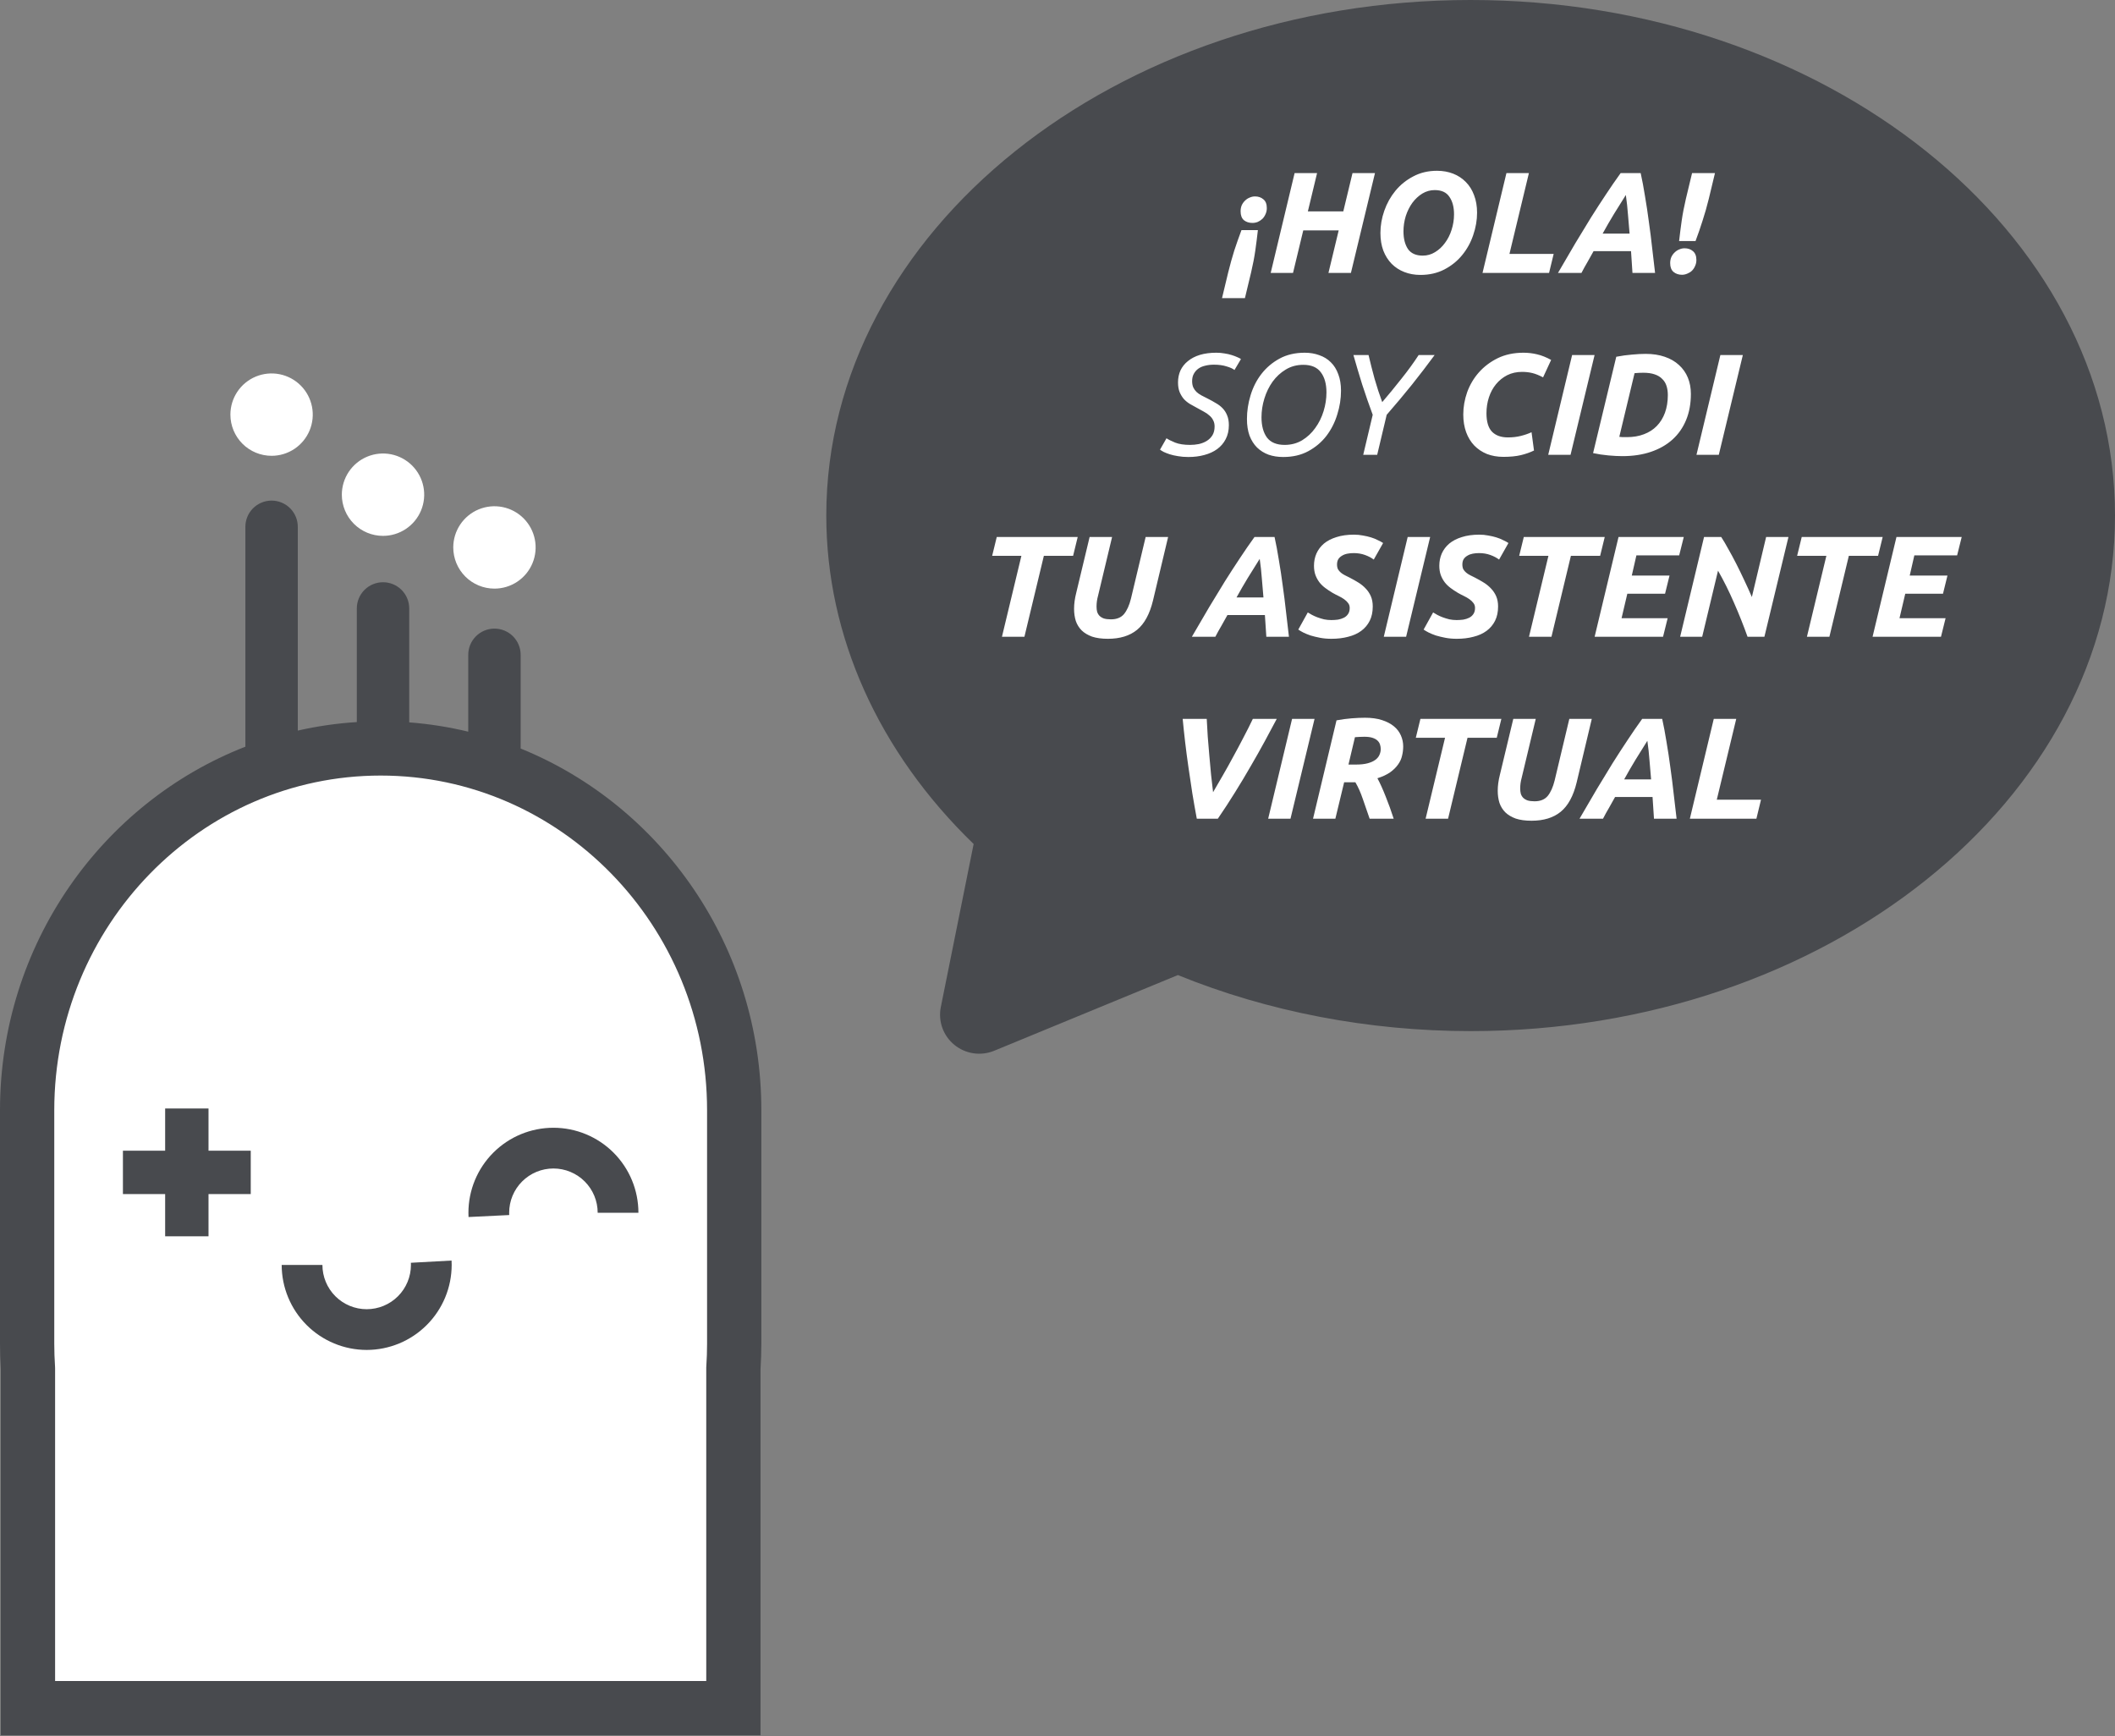 <svg width="279" height="229" viewBox="0 0 279 229" fill="none" xmlns="http://www.w3.org/2000/svg">
<rect x="0" y="0" width="279" height="229" fill="#808080" stroke="none"/>
<g clip-path="url(#clip0_1_15)">
<path d="M96.928 177.94C96.928 178.96 96.891 180.03 96.819 181.123L96.811 181.246V225.021H4.749V181.369L4.74 181.121C4.668 180.037 4.632 178.967 4.632 177.94V145.348C4.632 119.582 25.334 98.622 50.78 98.622C76.227 98.622 96.928 119.583 96.928 145.348L96.928 177.94Z" fill="white"/>
<path d="M68.683 98.742V86.38C68.683 85.463 68.318 84.584 67.67 83.935C67.022 83.287 66.142 82.923 65.226 82.923C64.309 82.923 63.429 83.287 62.781 83.935C62.133 84.584 61.769 85.463 61.769 86.38V96.519C59.211 95.902 56.607 95.491 53.983 95.291V80.262C53.983 79.345 53.619 78.466 52.971 77.817C52.322 77.169 51.443 76.805 50.526 76.805C49.609 76.805 48.73 77.169 48.081 77.817C47.433 78.466 47.069 79.345 47.069 80.262V95.251C44.448 95.416 41.844 95.793 39.283 96.375V69.521C39.287 69.065 39.2 68.612 39.028 68.189C38.856 67.767 38.602 67.382 38.281 67.058C37.959 66.734 37.577 66.477 37.156 66.302C36.734 66.126 36.283 66.036 35.826 66.036C35.37 66.036 34.918 66.126 34.497 66.302C34.075 66.477 33.693 66.734 33.372 67.058C33.05 67.382 32.796 67.767 32.624 68.189C32.452 68.612 32.365 69.065 32.369 69.521V98.499C13.465 105.869 0 124.587 0 146.462V177.261C0 178.35 0.037 179.478 0.109 180.617V228.91H100.324V180.615C100.396 179.47 100.433 178.342 100.433 177.26V146.462C100.433 124.827 87.261 106.276 68.683 98.742ZM93.273 177.26C93.273 178.224 93.24 179.236 93.172 180.268L93.165 180.384V221.751H7.268V180.501L7.26 180.266C7.193 179.243 7.159 178.231 7.159 177.26V146.462C7.159 122.114 26.474 102.307 50.217 102.307C73.958 102.307 93.273 122.114 93.273 146.462V177.26Z" fill="#484A4E"/>
<path d="M65.225 77.647C66.299 77.647 67.35 77.328 68.243 76.731C69.137 76.135 69.833 75.286 70.244 74.293C70.655 73.301 70.763 72.208 70.553 71.154C70.344 70.101 69.826 69.133 69.067 68.373C68.307 67.613 67.339 67.096 66.285 66.886C65.231 66.677 64.139 66.784 63.146 67.195C62.153 67.606 61.305 68.303 60.708 69.196C60.111 70.09 59.792 71.14 59.792 72.214C59.792 73.655 60.365 75.037 61.383 76.056C62.402 77.075 63.784 77.647 65.225 77.647Z" fill="white"/>
<path d="M50.526 70.689C51.6 70.689 52.651 70.37 53.544 69.773C54.437 69.176 55.134 68.328 55.545 67.335C55.956 66.342 56.064 65.25 55.854 64.196C55.644 63.142 55.127 62.174 54.367 61.414C53.607 60.655 52.639 60.137 51.586 59.928C50.532 59.718 49.439 59.826 48.447 60.237C47.454 60.648 46.605 61.344 46.009 62.238C45.412 63.131 45.093 64.181 45.093 65.256C45.093 66.697 45.665 68.079 46.684 69.097C47.703 70.116 49.085 70.689 50.526 70.689Z" fill="white"/>
<path d="M35.826 60.127C36.9 60.127 37.95 59.808 38.844 59.212C39.737 58.614 40.434 57.766 40.845 56.773C41.256 55.781 41.364 54.688 41.154 53.635C40.944 52.581 40.427 51.613 39.667 50.853C38.907 50.093 37.939 49.576 36.886 49.366C35.832 49.157 34.739 49.264 33.747 49.675C32.754 50.086 31.905 50.783 31.308 51.676C30.712 52.57 30.393 53.62 30.393 54.694C30.393 56.135 30.965 57.517 31.984 58.536C33.003 59.555 34.385 60.127 35.826 60.127Z" fill="white"/>
<path d="M27.506 146.225H21.786V163.086H27.506V146.225Z" fill="#484A4E"/>
<path d="M33.077 151.794H16.216V157.515H33.077V151.794Z" fill="#484A4E"/>
<path d="M61.806 160.543C61.796 160.356 61.792 160.168 61.792 159.979C61.792 157.005 62.973 154.153 65.076 152.051C67.179 149.948 70.031 148.767 73.004 148.767C75.978 148.767 78.83 149.948 80.933 152.051C83.036 154.153 84.217 157.005 84.217 159.979H78.843C78.843 158.431 78.228 156.946 77.133 155.851C76.038 154.756 74.553 154.14 73.004 154.14C71.456 154.14 69.971 154.756 68.876 155.851C67.781 156.946 67.166 158.431 67.166 159.979C67.166 160.081 67.168 160.181 67.173 160.281L61.806 160.543Z" fill="#484A4E"/>
<path d="M48.37 178.076C45.398 178.073 42.548 176.89 40.446 174.788C38.344 172.686 37.162 169.837 37.158 166.864H42.532C42.532 168.413 43.147 169.898 44.242 170.993C45.337 172.088 46.822 172.703 48.37 172.703C49.919 172.703 51.404 172.088 52.499 170.993C53.594 169.898 54.209 168.413 54.209 166.864C54.209 166.768 54.207 166.673 54.202 166.578L59.567 166.284C59.578 166.476 59.583 166.67 59.583 166.864C59.579 169.837 58.397 172.686 56.294 174.788C54.193 176.89 51.343 178.073 48.37 178.076Z" fill="#484A4E"/>
<path d="M125.893 137.831C125.17 137.24 124.622 136.464 124.307 135.587C123.993 134.709 123.924 133.764 124.107 132.85L128.437 111.336C115.878 99.178 109 83.896 109 68.01C108.999 30.509 147.13 0 193.999 0C240.868 0 279 30.509 279 68.009C279 105.51 240.868 136.018 193.999 136.018C180.568 136.018 167.269 133.467 155.382 128.625L131.153 138.608C130.287 138.965 129.341 139.081 128.415 138.944C127.488 138.807 126.617 138.422 125.893 137.831Z" fill="#484A4E"/>
<g clip-path="url(#clip1_1_15)">
<path d="M162.02 35.924C162.274 34.898 162.54 33.942 162.818 33.055C163.11 32.168 163.426 31.269 163.768 30.357H165.934C165.833 31.269 165.719 32.168 165.592 33.055C165.466 33.942 165.282 34.898 165.041 35.924L164.224 39.325H161.203L162.02 35.924ZM165.212 29.407C164.769 29.407 164.395 29.287 164.091 29.046C163.8 28.793 163.654 28.4 163.654 27.868C163.654 27.577 163.705 27.311 163.806 27.07C163.92 26.829 164.066 26.627 164.243 26.462C164.421 26.285 164.623 26.152 164.851 26.063C165.079 25.962 165.314 25.911 165.554 25.911C165.998 25.911 166.365 26.038 166.656 26.291C166.96 26.532 167.112 26.918 167.112 27.45C167.112 27.741 167.055 28.007 166.941 28.248C166.84 28.489 166.701 28.698 166.523 28.875C166.346 29.04 166.143 29.173 165.915 29.274C165.687 29.363 165.453 29.407 165.212 29.407ZM178.416 22.833H181.38L178.207 36H175.243L176.592 30.395H171.918L170.569 36H167.624L170.778 22.833H173.742L172.526 27.887H177.2L178.416 22.833ZM189.262 25.075C188.68 25.075 188.135 25.227 187.628 25.531C187.134 25.835 186.697 26.24 186.317 26.747C185.95 27.254 185.659 27.836 185.443 28.495C185.241 29.154 185.139 29.831 185.139 30.528C185.139 31.478 185.336 32.251 185.728 32.846C186.134 33.429 186.786 33.72 187.685 33.72C188.268 33.72 188.806 33.568 189.3 33.264C189.807 32.96 190.244 32.555 190.611 32.048C190.991 31.541 191.283 30.965 191.485 30.319C191.701 29.66 191.808 28.976 191.808 28.267C191.808 27.317 191.606 26.551 191.2 25.968C190.808 25.373 190.162 25.075 189.262 25.075ZM187.381 36.266C186.609 36.266 185.899 36.139 185.253 35.886C184.607 35.633 184.05 35.272 183.581 34.803C183.113 34.322 182.745 33.739 182.479 33.055C182.226 32.371 182.099 31.598 182.099 30.737C182.099 29.749 182.27 28.767 182.612 27.792C182.954 26.817 183.442 25.943 184.075 25.17C184.721 24.385 185.507 23.751 186.431 23.27C187.356 22.776 188.401 22.529 189.566 22.529C190.339 22.529 191.048 22.656 191.694 22.909C192.34 23.162 192.898 23.53 193.366 24.011C193.835 24.48 194.196 25.056 194.449 25.74C194.715 26.424 194.848 27.197 194.848 28.058C194.848 29.046 194.677 30.034 194.335 31.022C194.006 31.997 193.518 32.878 192.872 33.663C192.239 34.436 191.46 35.063 190.535 35.544C189.611 36.025 188.559 36.266 187.381 36.266ZM204.953 33.492L204.345 36H195.567L198.721 22.833H201.685L199.12 33.492H204.953ZM215.346 36C215.321 35.506 215.289 35.025 215.251 34.556C215.226 34.075 215.194 33.6 215.156 33.131H210.216C209.963 33.6 209.697 34.075 209.418 34.556C209.139 35.025 208.873 35.506 208.62 36H205.523C206.346 34.581 207.113 33.27 207.822 32.067C208.544 30.864 209.234 29.73 209.893 28.666C210.564 27.602 211.217 26.595 211.85 25.645C212.483 24.682 213.129 23.745 213.788 22.833H216.429C216.632 23.745 216.822 24.758 216.999 25.873C217.189 26.975 217.36 28.109 217.512 29.274C217.677 30.427 217.822 31.586 217.949 32.751C218.088 33.904 218.215 34.987 218.329 36H215.346ZM214.472 25.721C213.94 26.57 213.414 27.412 212.895 28.248C212.388 29.084 211.894 29.939 211.413 30.813H214.966C214.903 30.04 214.833 29.217 214.757 28.343C214.694 27.469 214.599 26.595 214.472 25.721ZM225.413 26.234C225.16 27.26 224.888 28.216 224.596 29.103C224.318 29.99 224.007 30.889 223.665 31.801H221.499C221.601 30.889 221.715 29.99 221.841 29.103C221.968 28.216 222.152 27.26 222.392 26.234L223.209 22.833H226.23L225.413 26.234ZM222.221 32.751C222.665 32.751 223.032 32.878 223.323 33.131C223.627 33.384 223.779 33.771 223.779 34.29C223.779 34.581 223.722 34.847 223.608 35.088C223.507 35.329 223.368 35.538 223.19 35.715C223.013 35.88 222.81 36.006 222.582 36.095C222.354 36.196 222.12 36.247 221.879 36.247C221.436 36.247 221.062 36.12 220.758 35.867C220.467 35.614 220.321 35.227 220.321 34.708C220.321 34.417 220.372 34.151 220.473 33.91C220.587 33.669 220.733 33.467 220.91 33.302C221.088 33.125 221.29 32.992 221.518 32.903C221.746 32.802 221.981 32.751 222.221 32.751ZM156.994 58.689C157.387 58.689 157.773 58.651 158.153 58.575C158.546 58.486 158.894 58.347 159.198 58.157C159.502 57.967 159.749 57.72 159.939 57.416C160.129 57.099 160.224 56.713 160.224 56.257C160.224 55.94 160.161 55.668 160.034 55.44C159.92 55.199 159.755 54.99 159.54 54.813C159.337 54.623 159.09 54.452 158.799 54.3C158.52 54.135 158.21 53.964 157.868 53.787C157.577 53.635 157.279 53.47 156.975 53.293C156.684 53.116 156.418 52.9 156.177 52.647C155.949 52.381 155.759 52.071 155.607 51.716C155.468 51.361 155.398 50.937 155.398 50.443C155.398 49.873 155.506 49.347 155.721 48.866C155.949 48.385 156.278 47.973 156.709 47.631C157.14 47.276 157.665 47.004 158.286 46.814C158.919 46.624 159.641 46.529 160.452 46.529C160.832 46.529 161.193 46.561 161.535 46.624C161.877 46.675 162.187 46.744 162.466 46.833C162.757 46.922 163.011 47.017 163.226 47.118C163.441 47.207 163.6 47.289 163.701 47.365L162.846 48.809C162.631 48.632 162.282 48.473 161.801 48.334C161.332 48.182 160.775 48.106 160.129 48.106C159.724 48.106 159.344 48.15 158.989 48.239C158.647 48.315 158.349 48.442 158.096 48.619C157.843 48.796 157.64 49.024 157.488 49.303C157.336 49.569 157.26 49.892 157.26 50.272C157.26 50.601 157.311 50.88 157.412 51.108C157.513 51.323 157.653 51.52 157.83 51.697C158.007 51.862 158.223 52.014 158.476 52.153C158.742 52.292 159.027 52.438 159.331 52.59C159.711 52.78 160.066 52.976 160.395 53.179C160.737 53.369 161.035 53.597 161.288 53.863C161.541 54.129 161.738 54.439 161.877 54.794C162.029 55.149 162.105 55.579 162.105 56.086C162.105 56.783 161.966 57.397 161.687 57.929C161.421 58.448 161.047 58.885 160.566 59.24C160.097 59.582 159.534 59.842 158.875 60.019C158.229 60.196 157.526 60.285 156.766 60.285C156.259 60.285 155.797 60.247 155.379 60.171C154.974 60.108 154.613 60.025 154.296 59.924C153.992 59.823 153.732 59.721 153.517 59.62C153.302 59.506 153.137 59.405 153.023 59.316L153.878 57.815C154.119 57.98 154.499 58.17 155.018 58.385C155.537 58.588 156.196 58.689 156.994 58.689ZM172.11 46.529C172.807 46.529 173.447 46.637 174.029 46.852C174.625 47.055 175.131 47.365 175.549 47.783C175.98 48.201 176.309 48.727 176.537 49.36C176.778 49.981 176.898 50.709 176.898 51.545C176.898 52.596 176.734 53.641 176.404 54.68C176.088 55.719 175.613 56.656 174.979 57.492C174.346 58.315 173.554 58.987 172.604 59.506C171.654 60.025 170.546 60.285 169.279 60.285C168.57 60.285 167.924 60.184 167.341 59.981C166.759 59.766 166.252 59.449 165.821 59.031C165.403 58.613 165.074 58.094 164.833 57.473C164.605 56.84 164.491 56.105 164.491 55.269C164.491 54.23 164.65 53.192 164.966 52.153C165.283 51.102 165.758 50.164 166.391 49.341C167.037 48.505 167.835 47.827 168.785 47.308C169.735 46.789 170.844 46.529 172.11 46.529ZM169.469 58.689C170.318 58.689 171.084 58.486 171.768 58.081C172.452 57.663 173.029 57.125 173.497 56.466C173.979 55.807 174.346 55.066 174.599 54.243C174.853 53.42 174.979 52.596 174.979 51.773C174.979 50.646 174.732 49.759 174.238 49.113C173.757 48.454 172.984 48.125 171.92 48.125C171.059 48.125 170.286 48.334 169.602 48.752C168.931 49.157 168.355 49.689 167.873 50.348C167.405 51.007 167.044 51.748 166.79 52.571C166.537 53.394 166.41 54.218 166.41 55.041C166.41 56.168 166.651 57.061 167.132 57.72C167.626 58.366 168.405 58.689 169.469 58.689ZM179.828 60L181.082 54.718C180.588 53.388 180.126 52.058 179.695 50.728C179.277 49.385 178.891 48.087 178.536 46.833H180.531C180.772 47.859 181.038 48.904 181.329 49.968C181.633 51.032 181.969 52.058 182.336 53.046C183.172 52.071 184.015 51.045 184.863 49.968C185.725 48.891 186.485 47.846 187.143 46.833H189.252C188.302 48.125 187.308 49.423 186.269 50.728C185.231 52.02 184.116 53.35 182.925 54.718L181.671 60H179.828ZM202.357 59.43C201.838 59.683 201.261 59.886 200.628 60.038C199.995 60.19 199.222 60.266 198.31 60.266C197.525 60.266 196.803 60.139 196.144 59.886C195.498 59.62 194.941 59.246 194.472 58.765C194.016 58.284 193.661 57.701 193.408 57.017C193.155 56.32 193.028 55.541 193.028 54.68C193.028 53.692 193.199 52.71 193.541 51.735C193.896 50.76 194.409 49.892 195.08 49.132C195.764 48.359 196.594 47.732 197.569 47.251C198.557 46.77 199.691 46.529 200.97 46.529C201.578 46.529 202.173 46.599 202.756 46.738C203.351 46.877 203.972 47.124 204.618 47.479L203.554 49.778C203.022 49.499 202.547 49.309 202.129 49.208C201.711 49.107 201.261 49.056 200.78 49.056C200.058 49.056 199.406 49.202 198.823 49.493C198.253 49.784 197.759 50.183 197.341 50.69C196.936 51.184 196.625 51.76 196.41 52.419C196.195 53.078 196.087 53.774 196.087 54.509C196.087 55.624 196.328 56.434 196.809 56.941C197.303 57.448 198.006 57.701 198.918 57.701C199.526 57.701 200.083 57.638 200.59 57.511C201.109 57.384 201.591 57.22 202.034 57.017L202.357 59.43ZM207.386 46.833H210.35L207.177 60H204.232L207.386 46.833ZM213.609 57.625C213.748 57.638 213.888 57.65 214.027 57.663C214.179 57.663 214.382 57.663 214.635 57.663C215.458 57.663 216.199 57.536 216.858 57.283C217.529 57.03 218.093 56.669 218.549 56.2C219.018 55.719 219.379 55.136 219.632 54.452C219.885 53.755 220.012 52.976 220.012 52.115C220.012 51.672 219.955 51.273 219.841 50.918C219.727 50.551 219.537 50.24 219.271 49.987C219.018 49.721 218.682 49.518 218.264 49.379C217.859 49.24 217.365 49.17 216.782 49.17C216.402 49.17 216.016 49.189 215.623 49.227L213.609 57.625ZM223.052 51.963C223.052 53.242 222.843 54.389 222.425 55.402C222.007 56.415 221.405 57.277 220.62 57.986C219.847 58.683 218.904 59.221 217.789 59.601C216.674 59.981 215.414 60.171 214.008 60.171C213.476 60.171 212.862 60.139 212.165 60.076C211.468 60.013 210.797 59.911 210.151 59.772L213.21 47.061C213.932 46.922 214.622 46.827 215.281 46.776C215.952 46.713 216.554 46.681 217.086 46.681C218.023 46.681 218.859 46.808 219.594 47.061C220.341 47.314 220.968 47.675 221.475 48.144C221.994 48.613 222.387 49.17 222.653 49.816C222.919 50.462 223.052 51.178 223.052 51.963ZM226.943 46.833H229.907L226.734 60H223.789L226.943 46.833ZM142.166 70.833L141.558 73.322H137.701L135.136 84H132.172L134.737 73.322H130.88L131.488 70.833H142.166ZM152.098 79.212C151.667 80.998 150.964 82.29 149.989 83.088C149.026 83.873 147.747 84.266 146.151 84.266C145.327 84.266 144.631 84.171 144.061 83.981C143.503 83.778 143.047 83.506 142.693 83.164C142.338 82.809 142.078 82.391 141.914 81.91C141.762 81.416 141.686 80.884 141.686 80.314C141.686 79.655 141.781 78.952 141.971 78.205L143.738 70.833H146.702L144.84 78.623C144.713 79.079 144.65 79.541 144.65 80.01C144.65 80.263 144.675 80.491 144.726 80.694C144.789 80.897 144.89 81.074 145.03 81.226C145.182 81.378 145.378 81.498 145.619 81.587C145.872 81.663 146.182 81.701 146.55 81.701C147.31 81.701 147.886 81.467 148.279 80.998C148.671 80.517 148.975 79.839 149.191 78.965L151.129 70.833H154.093L152.098 79.212ZM167.048 84C167.023 83.506 166.991 83.025 166.953 82.556C166.928 82.075 166.896 81.6 166.858 81.131H161.918C161.665 81.6 161.399 82.075 161.12 82.556C160.841 83.025 160.575 83.506 160.322 84H157.225C158.048 82.581 158.815 81.27 159.524 80.067C160.246 78.864 160.936 77.73 161.595 76.666C162.266 75.602 162.919 74.595 163.552 73.645C164.185 72.682 164.831 71.745 165.49 70.833H168.131C168.334 71.745 168.524 72.758 168.701 73.873C168.891 74.975 169.062 76.109 169.214 77.274C169.379 78.427 169.524 79.586 169.651 80.751C169.79 81.904 169.917 82.987 170.031 84H167.048ZM166.174 73.721C165.642 74.57 165.116 75.412 164.597 76.248C164.09 77.084 163.596 77.939 163.115 78.813H166.668C166.605 78.04 166.535 77.217 166.459 76.343C166.396 75.469 166.301 74.595 166.174 73.721ZM175.614 81.796C175.906 81.796 176.197 81.777 176.488 81.739C176.78 81.688 177.039 81.606 177.267 81.492C177.495 81.378 177.679 81.22 177.818 81.017C177.97 80.802 178.046 80.529 178.046 80.2C178.046 79.947 177.977 79.731 177.837 79.554C177.698 79.364 177.521 79.193 177.305 79.041C177.09 78.889 176.849 78.75 176.583 78.623C176.317 78.496 176.051 78.357 175.785 78.205C175.443 78.002 175.12 77.787 174.816 77.559C174.512 77.331 174.253 77.078 174.037 76.799C173.822 76.508 173.651 76.191 173.524 75.849C173.398 75.494 173.334 75.089 173.334 74.633C173.334 74.05 173.442 73.512 173.657 73.018C173.885 72.511 174.215 72.074 174.645 71.707C175.089 71.34 175.64 71.055 176.298 70.852C176.957 70.637 177.73 70.529 178.616 70.529C179.022 70.529 179.414 70.567 179.794 70.643C180.174 70.706 180.529 70.789 180.858 70.89C181.188 70.991 181.485 71.112 181.751 71.251C182.03 71.378 182.264 71.504 182.454 71.631L181.219 73.816C180.903 73.575 180.516 73.373 180.06 73.208C179.604 73.043 179.11 72.961 178.578 72.961C178.287 72.961 178.008 72.986 177.742 73.037C177.476 73.088 177.242 73.176 177.039 73.303C176.837 73.417 176.672 73.569 176.545 73.759C176.431 73.949 176.374 74.183 176.374 74.462C176.374 74.715 176.419 74.931 176.507 75.108C176.609 75.273 176.735 75.418 176.887 75.545C177.039 75.672 177.217 75.786 177.419 75.887C177.622 75.988 177.837 76.096 178.065 76.21C178.458 76.413 178.838 76.628 179.205 76.856C179.573 77.084 179.896 77.35 180.174 77.654C180.453 77.945 180.675 78.281 180.839 78.661C181.004 79.041 181.086 79.491 181.086 80.01C181.086 80.732 180.953 81.359 180.687 81.891C180.421 82.423 180.048 82.866 179.566 83.221C179.085 83.576 178.509 83.835 177.837 84C177.179 84.177 176.444 84.266 175.633 84.266C175.101 84.266 174.601 84.222 174.132 84.133C173.676 84.044 173.258 83.943 172.878 83.829C172.511 83.702 172.188 83.569 171.909 83.43C171.643 83.291 171.428 83.164 171.263 83.05L172.517 80.789C172.669 80.89 172.853 80.998 173.068 81.112C173.284 81.226 173.524 81.334 173.79 81.435C174.069 81.536 174.36 81.625 174.664 81.701C174.968 81.764 175.285 81.796 175.614 81.796ZM185.696 70.833H188.66L185.487 84H182.542L185.696 70.833ZM192.147 81.796C192.438 81.796 192.729 81.777 193.021 81.739C193.312 81.688 193.572 81.606 193.8 81.492C194.028 81.378 194.211 81.22 194.351 81.017C194.503 80.802 194.579 80.529 194.579 80.2C194.579 79.947 194.509 79.731 194.37 79.554C194.23 79.364 194.053 79.193 193.838 79.041C193.622 78.889 193.382 78.75 193.116 78.623C192.85 78.496 192.584 78.357 192.318 78.205C191.976 78.002 191.653 77.787 191.349 77.559C191.045 77.331 190.785 77.078 190.57 76.799C190.354 76.508 190.183 76.191 190.057 75.849C189.93 75.494 189.867 75.089 189.867 74.633C189.867 74.05 189.974 73.512 190.19 73.018C190.418 72.511 190.747 72.074 191.178 71.707C191.621 71.34 192.172 71.055 192.831 70.852C193.489 70.637 194.262 70.529 195.149 70.529C195.554 70.529 195.947 70.567 196.327 70.643C196.707 70.706 197.061 70.789 197.391 70.89C197.72 70.991 198.018 71.112 198.284 71.251C198.562 71.378 198.797 71.504 198.987 71.631L197.752 73.816C197.435 73.575 197.049 73.373 196.593 73.208C196.137 73.043 195.643 72.961 195.111 72.961C194.819 72.961 194.541 72.986 194.275 73.037C194.009 73.088 193.774 73.176 193.572 73.303C193.369 73.417 193.204 73.569 193.078 73.759C192.964 73.949 192.907 74.183 192.907 74.462C192.907 74.715 192.951 74.931 193.04 75.108C193.141 75.273 193.268 75.418 193.42 75.545C193.572 75.672 193.749 75.786 193.952 75.887C194.154 75.988 194.37 76.096 194.598 76.21C194.99 76.413 195.37 76.628 195.738 76.856C196.105 77.084 196.428 77.35 196.707 77.654C196.985 77.945 197.207 78.281 197.372 78.661C197.536 79.041 197.619 79.491 197.619 80.01C197.619 80.732 197.486 81.359 197.22 81.891C196.954 82.423 196.58 82.866 196.099 83.221C195.617 83.576 195.041 83.835 194.37 84C193.711 84.177 192.976 84.266 192.166 84.266C191.634 84.266 191.133 84.222 190.665 84.133C190.209 84.044 189.791 83.943 189.411 83.829C189.043 83.702 188.72 83.569 188.442 83.43C188.176 83.291 187.96 83.164 187.796 83.05L189.05 80.789C189.202 80.89 189.385 80.998 189.601 81.112C189.816 81.226 190.057 81.334 190.323 81.435C190.601 81.536 190.893 81.625 191.197 81.701C191.501 81.764 191.817 81.796 192.147 81.796ZM211.69 70.833L211.082 73.322H207.225L204.66 84H201.696L204.261 73.322H200.404L201.012 70.833H211.69ZM210.355 84L213.509 70.833H222.116L221.508 73.265H215.865L215.257 75.925H220.235L219.646 78.319H214.668L213.908 81.549H219.988L219.38 84H210.355ZM230.528 84C229.996 82.505 229.401 81.011 228.742 79.516C228.096 78.021 227.393 76.609 226.633 75.279L224.543 84H221.636L224.79 70.833H227.051C227.343 71.276 227.653 71.802 227.982 72.41C228.324 73.005 228.673 73.651 229.027 74.348C229.382 75.045 229.737 75.773 230.091 76.533C230.446 77.28 230.782 78.021 231.098 78.756L232.979 70.833H235.924L232.751 84H230.528ZM248.354 70.833L247.746 73.322H243.889L241.324 84H238.36L240.925 73.322H237.068L237.676 70.833H248.354ZM247.019 84L250.173 70.833H258.78L258.172 73.265H252.529L251.921 75.925H256.899L256.31 78.319H251.332L250.572 81.549H256.652L256.044 84H247.019ZM157.876 108C157.673 106.923 157.477 105.809 157.287 104.656C157.109 103.503 156.938 102.357 156.774 101.217C156.609 100.077 156.463 98.969 156.337 97.892C156.21 96.803 156.102 95.783 156.014 94.833H159.187C159.225 95.555 159.269 96.334 159.32 97.17C159.383 97.993 159.453 98.829 159.529 99.678C159.605 100.514 159.681 101.35 159.757 102.186C159.845 103.009 159.934 103.782 160.023 104.504C160.415 103.845 160.833 103.123 161.277 102.338C161.733 101.553 162.189 100.736 162.645 99.887C163.113 99.038 163.569 98.183 164.013 97.322C164.469 96.461 164.887 95.631 165.267 94.833H168.421C167.939 95.745 167.414 96.727 166.844 97.778C166.274 98.829 165.659 99.919 165.001 101.046C164.355 102.173 163.664 103.326 162.93 104.504C162.208 105.669 161.448 106.835 160.65 108H157.876ZM170.444 94.833H173.408L170.235 108H167.29L170.444 94.833ZM180.068 94.681C180.916 94.681 181.657 94.782 182.291 94.985C182.924 95.188 183.45 95.46 183.868 95.802C184.286 96.144 184.596 96.549 184.799 97.018C185.001 97.474 185.103 97.955 185.103 98.462C185.103 98.88 185.052 99.292 184.951 99.697C184.862 100.102 184.685 100.489 184.419 100.856C184.165 101.223 183.817 101.565 183.374 101.882C182.943 102.186 182.386 102.446 181.702 102.661C182.056 103.32 182.417 104.118 182.785 105.055C183.165 105.992 183.519 106.974 183.849 108H180.676C180.384 107.126 180.087 106.265 179.783 105.416C179.491 104.555 179.162 103.814 178.795 103.193H177.313L176.154 108H173.209L176.306 95.023C176.99 94.896 177.655 94.808 178.301 94.757C178.947 94.706 179.536 94.681 180.068 94.681ZM179.973 97.189C179.757 97.189 179.536 97.195 179.308 97.208C179.08 97.221 178.89 97.233 178.738 97.246L177.883 100.856H178.89C179.498 100.856 180.011 100.799 180.429 100.685C180.847 100.571 181.182 100.419 181.436 100.229C181.689 100.039 181.866 99.824 181.968 99.583C182.082 99.33 182.139 99.076 182.139 98.823C182.139 98.608 182.107 98.405 182.044 98.215C181.98 98.012 181.866 97.835 181.702 97.683C181.537 97.531 181.315 97.411 181.037 97.322C180.758 97.233 180.403 97.189 179.973 97.189ZM198.052 94.833L197.444 97.322H193.587L191.022 108H188.058L190.623 97.322H186.766L187.374 94.833H198.052ZM207.985 103.212C207.554 104.998 206.851 106.29 205.876 107.088C204.913 107.873 203.634 108.266 202.038 108.266C201.214 108.266 200.518 108.171 199.948 107.981C199.39 107.778 198.934 107.506 198.58 107.164C198.225 106.809 197.965 106.391 197.801 105.91C197.649 105.416 197.573 104.884 197.573 104.314C197.573 103.655 197.668 102.952 197.858 102.205L199.625 94.833H202.589L200.727 102.623C200.6 103.079 200.537 103.541 200.537 104.01C200.537 104.263 200.562 104.491 200.613 104.694C200.676 104.897 200.777 105.074 200.917 105.226C201.069 105.378 201.265 105.498 201.506 105.587C201.759 105.663 202.069 105.701 202.437 105.701C203.197 105.701 203.773 105.467 204.166 104.998C204.558 104.517 204.862 103.839 205.078 102.965L207.016 94.833H209.98L207.985 103.212ZM218.185 108C218.159 107.506 218.128 107.025 218.09 106.556C218.064 106.075 218.033 105.6 217.995 105.131H213.055C212.801 105.6 212.535 106.075 212.257 106.556C211.978 107.025 211.712 107.506 211.459 108H208.362C209.185 106.581 209.951 105.27 210.661 104.067C211.383 102.864 212.073 101.73 212.732 100.666C213.403 99.602 214.055 98.595 214.689 97.645C215.322 96.682 215.968 95.745 216.627 94.833H219.268C219.47 95.745 219.66 96.758 219.838 97.873C220.028 98.975 220.199 100.109 220.351 101.274C220.515 102.427 220.661 103.586 220.788 104.751C220.927 105.904 221.054 106.987 221.168 108H218.185ZM217.311 97.721C216.779 98.57 216.253 99.412 215.734 100.248C215.227 101.084 214.733 101.939 214.252 102.813H217.805C217.741 102.04 217.672 101.217 217.596 100.343C217.532 99.469 217.437 98.595 217.311 97.721ZM232.303 105.492L231.695 108H222.917L226.071 94.833H229.035L226.47 105.492H232.303Z" fill="white"/>
</g>
</g>
<defs>
<clipPath id="clip0_1_15">
<rect width="279" height="229" fill="white"/>
</clipPath>
<clipPath id="clip1_1_15">
<rect width="129" height="87" fill="white" transform="translate(130 22)"/>
</clipPath>
</defs>
</svg>
